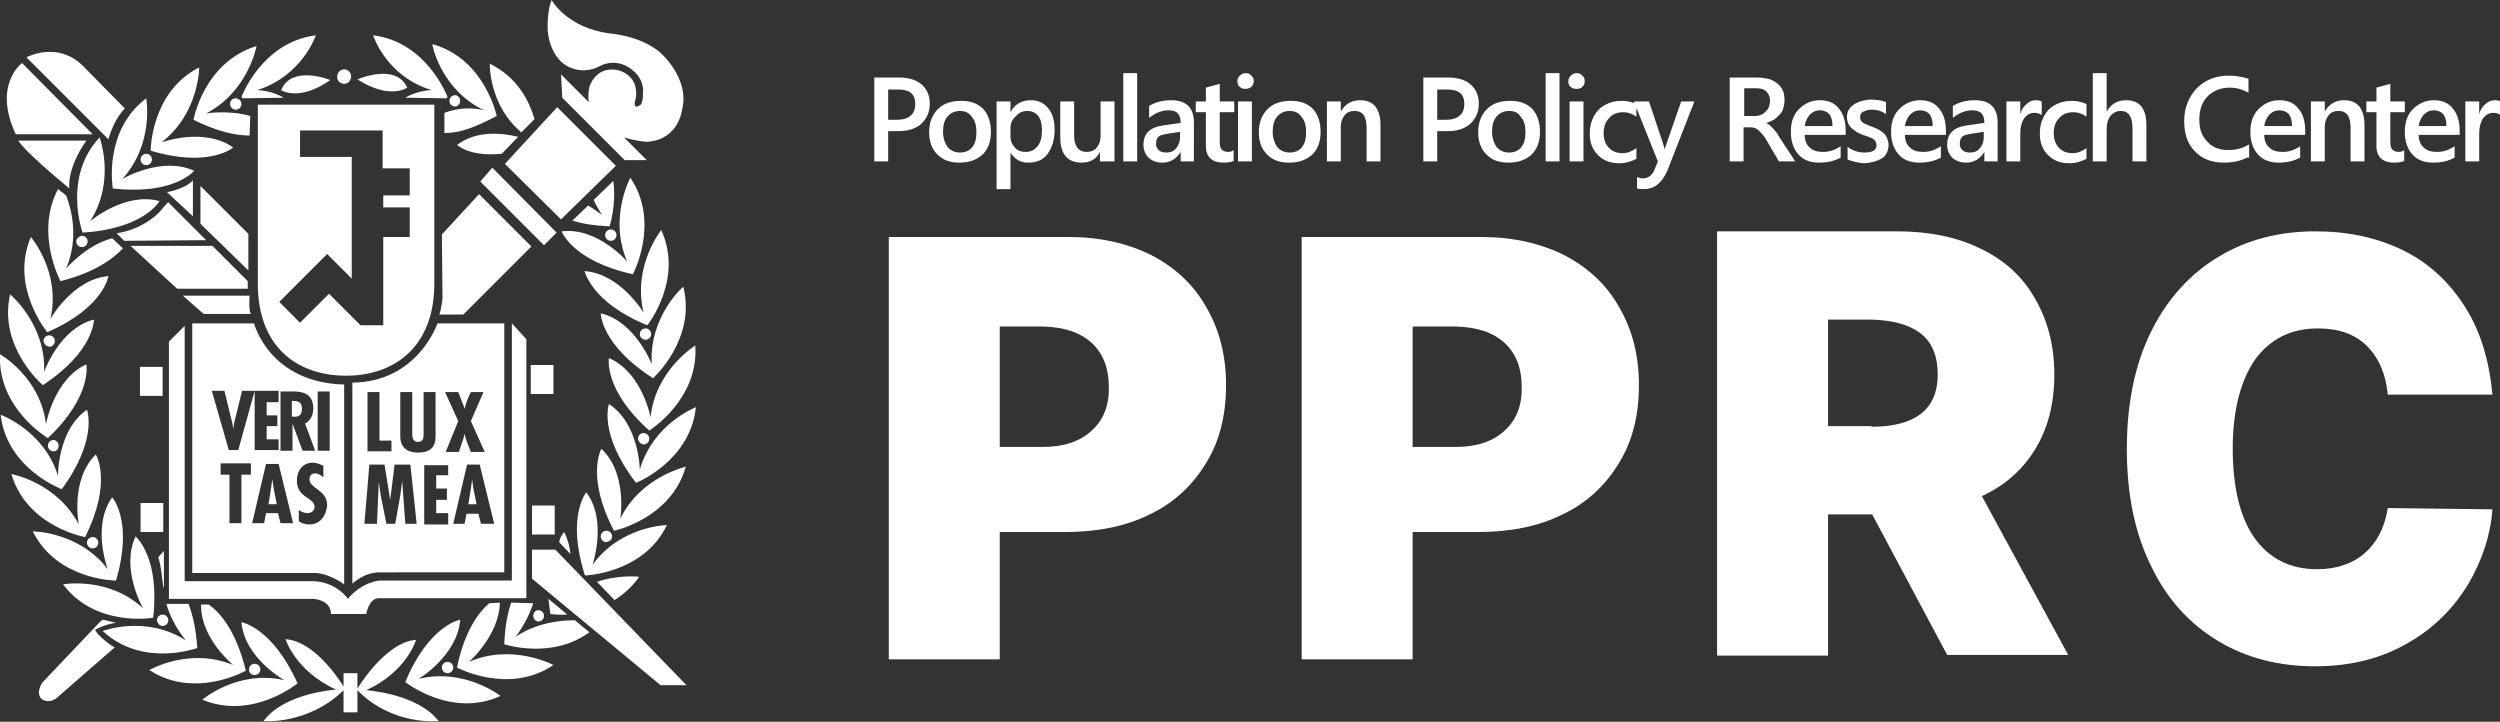 <?xml version="1.0" encoding="utf-8"?>
<!-- Generator: Adobe Illustrator 28.0.0, SVG Export Plug-In . SVG Version: 6.00 Build 0)  -->
<svg version="1.1" id="레이어_1" xmlns="http://www.w3.org/2000/svg" xmlns:xlink="http://www.w3.org/1999/xlink" x="0px"
	 y="0px" viewBox="0 0 396.6 114.5" style="enable-background:new 0 0 396.6 114.5;" xml:space="preserve">
<rect x="0" y="0" width="396.6" height="114.5" fill="#333333" stroke="none"/>
<style type="text/css">
	.st0{fill:#FFFFFF;}
</style>
<g>
	<path class="st0" d="M25.8,58.2h-3.6v4.6h3.6V58.2z M10,92.7L10,92.7c5.2,6.9,14.3,5.3,14.3,5.3c1.1-9.7-2.8-12.9-2.8-12.9
		c-2.4,5.2,1.2,11.4,1.2,11.4C17.2,91.4,10,92.7,10,92.7z M19.5,39.4L19.5,39.4l-1.7-1.6c-4.2,1.1-7.3,4.8-7.3,4.8
		c2-4.8,0.9-9.2,0-11.6l-1.3-1c-3.7,7,0.4,14.6,0.4,14.6C15.2,43.2,18.1,40.9,19.5,39.4z M31.3,102.8L31.3,102.8
		c-0.2-3-0.7-5.2-1.4-7h-3.5c0.9,3.3,3.1,5.8,3.1,5.8c-6.4-4.1-13.2-1.5-13.2-1.5C22.6,106,31.3,102.8,31.3,102.8z M30.5,51.3v39.6
		h19.6c2.2,0.1,4.5,1.8,4.5,1.8V61c-11.9-0.3-14.3-9.7-14.3-9.7H30.5z M39.8,75.3h-1.5V83h-1.9v-7.7H35v-1.8h4.8V75.3z M49,83.2
		L49,83.2c-0.5,0-1.2-0.2-1.6-0.5v-1.8c0.4,0.3,0.9,0.5,1.4,0.5c0.6,0,1.1-0.4,1.1-1c0-0.7-0.6-1-1.1-1.4c-1.1-0.7-1.7-1.4-1.7-2.8
		c0-1.5,0.9-2.8,2.5-2.8c0.6,0,1.1,0.2,1.7,0.5v1.8c-0.4-0.3-0.8-0.6-1.3-0.6c-0.6,0-0.9,0.4-0.9,0.9c0,1.6,2.8,1.6,2.8,4.2
		C51.7,81.9,50.8,83.2,49,83.2z M50.4,62.1h1.9v9.4h-1.9V62.1z M44.5,62.1h1.9c1.2,0,3.3,0.1,3.3,2.7c0,1-0.4,1.9-1.3,2.4l1.6,4.3
		h-2l-1.6-4.3h0v4.3h-1.9V62.1z M46.5,83h-2l-0.4-1.6h-1.9L41.9,83h-1.9l2.2-9.4h2L46.5,83z M44.2,62.1v1.7h-1.9v2.1h1.7v1.7h-1.7
		v2.1h1.9v1.7h-3.8v-9.4l-2.6,9.4h-1.5l-2.7-9.4h2l1.1,4.5c0.2,0.5,0.2,1.1,0.3,1.6h0c0.1-0.5,0.1-1.1,0.3-1.6l1.1-4.5H44.2z
		 M76,30.8L76,30.8l-5.9,6.4l0.1,10.2c0,0-0.2,1.7-0.5,2.5h3.8l10.8-10.8L76,30.8z M25.9,79.8h-3.6v4.6h3.6V79.8z M31.8,35.5
		L31.8,35.5l7.6,7.4v-5.8l-7.6-7.6V35.5z M25.8,99.3L25.8,99.3c0.5,0,0.9-0.4,0.9-0.9c0-0.5-0.4-0.9-0.9-0.9c-0.5,0-0.9,0.4-0.9,0.9
		C25,98.9,25.3,99.3,25.8,99.3z M12.1,38.3L12.1,38.3c0,0.5,0.4,0.9,0.9,0.9c0.5,0,0.9-0.4,0.9-0.9c0-0.5-0.4-0.9-0.9-0.9
		C12.5,37.5,12.1,37.9,12.1,38.3z M25.9,93.1L25.9,93.1c0,0.4,0.1-0.1,0.1-0.1v-5.6l-0.9,1C25.6,89.8,25.7,91.9,25.9,93.1z
		 M39.3,45.8v-1.2l-5.6-5.6H20.7l7.4,6.8H39.3z M11,29.9L11,29.9c0,0-0.5-3,2.7-7.6H2.9C2.9,22.3,3.4,23.6,11,29.9z M1.6,46.7
		L1.6,46.7c-1.9,8.4,5.2,14.4,5.2,14.4c8.2-5.4,8.1-10.4,8.1-10.4c-5.5,1.4-7.9,8.3-7.9,8.3C7.3,51.4,1.6,46.7,1.6,46.7z M8,50.6
		L8,50.6c1.7-7.4-3.1-13-3.1-13c-3.4,7.9,2.6,15.1,2.6,15.1c9-3.9,9.7-8.9,9.7-8.9C11.5,44.3,8,50.6,8,50.6z M8.7,54.1L8.7,54.1
		c0-0.5-0.4-0.9-0.9-0.9c-0.5,0-0.9,0.4-0.9,0.9C7,54.6,7.4,55,7.9,55C8.3,55,8.7,54.6,8.7,54.1z M52.5,97.4h5.6c0,0,0.4-2.5,2-2.5
		h23.4V53.8l-2.3-2.5v40.8H60.2c0,0-2.8,0.2-5,2.9c0,0-1.7-2.6-5.4-2.8H29.3V51.7l-2.5,2.5V95h22.8C49.7,95,52.5,95.1,52.5,97.4z
		 M15.8,21.8L15.8,21.8c-5.9,6.3-2.7,15.1-2.7,15.1c9.8-0.6,12.2-5,12.2-5c-5.5-1.5-11,3.2-11,3.2C18.4,28.7,15.8,21.8,15.8,21.8z
		 M43.4,77.4L43.4,77.4L43.2,76h0L43,77.4L42.6,80h1.3L43.4,77.4z M97.5,95.2L97.5,95.2c1.4-0.9,2.8-2.1,3.9-3.7
		c0,0-3.1-0.4-6.7,0.8L97.5,95.2z M103.4,57.8L103.4,57.8c0,0-2.6-6.8-8.1-8.1c0,0,0,5,8.3,10.3c0,0,6.9-6.2,4.8-14.5
		C108.4,45.4,102.9,50.3,103.4,57.8z M93,78.1L93,78.1c0,0-3.2,3.9-0.2,13.2c0,0,9.3-0.3,13-8c0,0-7.3,0.1-11.8,6.3
		C94,89.5,96.4,82.6,93,78.1z M103.2,66.2L103.2,66.2c0,0-1.3-7.1-6.6-9.4c0,0-0.9,5,6.4,11.5c0,0,7.9-4.9,7.3-13.5
		C110.2,54.9,104,58.7,103.2,66.2z M96.6,64.1L96.6,64.1c0,0-1.7,4.7,4.3,12.5c0,0,8.6-3.4,9.5-12c0,0-6.8,2.6-8.9,9.9
		C101.5,74.5,101.4,67.2,96.6,64.1z M102.1,70.5L102.1,70.5c0.5,0,0.9-0.4,0.9-0.9c0-0.5-0.4-0.9-0.9-0.9c-0.5,0-0.9,0.4-0.9,0.9
		C101.3,70.1,101.7,70.5,102.1,70.5z M97.1,85.1L97.1,85.1c0-0.5-0.4-0.9-0.9-0.9c-0.5,0-0.9,0.4-0.9,0.9c0,0.5,0.4,0.9,0.9,0.9
		C96.7,85.9,97.1,85.6,97.1,85.1z M24.8,34.1L24.8,34.1c-0.3,0.3-2.7,2.4-6.3,2.9l1.2,1.2l13-0.1l-4-4h0l-2-2
		C26.6,32,25.2,33.9,24.8,34.1z M74.9,76.1L74.9,76.1l-0.2,1.4L74.3,80h1.3l-0.5-2.5L74.9,76.1z M47.9,64.8L47.9,64.8
		c0-0.7-0.3-1.2-1.3-1.2h-0.3v2.5l0.3,0C47.6,66.2,47.9,65.6,47.9,64.8z M55.9,60.7v31.9c0,0,1.8-1.8,4.3-1.8H80V51.3H69.4
		C69.4,51.3,66.3,60.6,55.9,60.7z M58.3,62.2h1.9v7.7h1.9v1.7h-3.8V62.2z M64.3,83.1L64.3,83.1l-0.5-6.8h0l-0.3,2.3l-0.8,4.5h-1.4
		l-0.9-4.5l-0.3-2.1v-0.2h0l-0.3,6.8h-2l0.8-9.4h2.4l0.9,5.6h0l0.7-5.6h2.5l1,9.4H64.3z M76.3,83.1L76.3,83.1l-0.4-1.6H74l-0.3,1.6
		h-1.8l2.2-9.4h2l2.3,9.4H76.3z M70.6,62.2h2.1l0.5,1.3c0.2,0.5,0.4,0.9,0.5,1.4h0c0.1-0.5,0.3-1,0.4-1.4l0.6-1.3h2l-2,4.6l2.2,4.9
		h-2.2l-0.6-1.5c-0.2-0.5-0.3-0.9-0.4-1.4h0c-0.1,0.5-0.2,0.9-0.4,1.4l-0.5,1.5h-2.1l2-4.9L70.6,62.2z M71.1,73.7v1.7h-1.9v2.1h1.7
		v1.8h-1.7v2.1h1.9v1.8h-3.8v-9.4H71.1z M66.3,70.1L66.3,70.1c0.9,0,0.9-0.7,0.9-1.4v-6.5h1.9v6.9c0,1-0.1,2.7-2.8,2.7
		c-1.7,0-2.8-0.8-2.8-2.6v-7h1.9v6.1C65.4,69,65.3,70.1,66.3,70.1z M30.6,28.6L30.6,28.6c0,0-0.8,1.2-4.1,1.9l4.1,3.8V28.6z
		 M40.9,45L40.9,45c0,10,6.2,14.6,14,14.6c7.7,0,14-4.6,14-14.6c0-10,0-28.4,0-28.4H40.9C40.9,16.6,40.9,35,40.9,45z M47.6,24.9
		v-4.2h13.1v6H65V31h-4.2v1.9H65v4.7h-4.2v14h-3.6l-5-5l-4.6,4.6l-3.3-3.3l7.6-7.6l3.9,3.9V24.9H47.6z M29,46.9L29,46.9l3.3,2.9h7.5
		c-0.4-0.6-0.2-2.9-0.2-2.9L29,46.9z M89.5,84.4L89.5,84.4c0,0-0.6,0.6-0.8,1.6l1.8,1.9C90.4,86.8,90.1,85.6,89.5,84.4z M18.4,92.1
		L18.4,92.1c2.8-9.4-0.6-13.2-0.6-13.2c-3.3,4.6-0.7,11.4-0.7,11.4c-4.6-6-11.9-6-11.9-6C9.1,92.1,18.4,92.1,18.4,92.1z M17.9,29.9
		L17.9,29.9c9.7,1.1,12.9-2.8,12.9-2.8c-5.2-2.4-11.4,1.3-11.4,1.3c5.1-5.6,3.8-12.8,3.8-12.8C16.3,20.8,17.9,29.9,17.9,29.9z
		 M38.3,98.7L38.3,98.7c0.5,5.7,6.8,9.2,6.8,9.2c-7.4-1.7-13,3.1-13,3.1c8,3.3,15.1-2.6,15.1-2.6C43.2,99.5,38.3,98.7,38.3,98.7z
		 M13.5,85.2L13.5,85.2c4.4-8.8,1.7-13.1,1.7-13.1c-4.1,4-2.7,11.1-2.7,11.1c-3.5-6.7-10.7-8-10.7-8C4.3,83.6,13.5,85.2,13.5,85.2z
		 M33.1,95.9L33.1,95.9l-1.2,0c-0.1,5.4,5.1,9.6,5.1,9.6c-7-2.9-13.3,0.8-13.3,0.8c7.2,4.7,15.3,0.1,15.3,0.1
		C37.4,99.8,34.7,97,33.1,95.9z M15.1,99.9L15.1,99.9c0,0,1.3-0.8,3.3-1.1l-2.1-0.5L16,98.6c0.1-0.2,0.2-0.3,0.2-0.3l-9.5,10
		c0,0-1.1,1.6-0.1,2.6c0,0,1,0.8,2.3-0.1l9.3-8.1C17.2,102.2,15.2,100.5,15.1,99.9z M9.8,77.6L9.8,77.6c5.8-7.9,4-12.6,4-12.6
		c-4.7,3.2-4.6,10.5-4.6,10.5c-2.2-7.2-9.1-9.7-9.1-9.7C1.1,74.4,9.8,77.6,9.8,77.6z M14.7,21.3L14.7,21.3L3.5,10
		c0,0-4.7,3.4-1,11.3H14.7z M19.8,17.2L19.8,17.2l-6.6-6.7c-4.1-4.1-9-1.4-9-1.4l13,13C18.1,18.8,19.8,17.2,19.8,17.2z M7.6,70.7
		L7.6,70.7c0,0.5,0.4,0.9,0.9,0.9c0.5,0,0.8-0.4,0.8-0.9c0-0.5-0.4-0.9-0.8-0.9C8,69.8,7.6,70.2,7.6,70.7z M7.6,69.5L7.6,69.5
		c7.1-6.7,6.1-11.7,6.1-11.7c-5.2,2.4-6.4,9.5-6.4,9.5C6.4,59.8,0,56.2,0,56.2C-0.4,64.8,7.6,69.5,7.6,69.5z M13.8,86.1L13.8,86.1
		c0,0.5,0.4,0.9,0.9,0.9c0.5,0,0.9-0.4,0.9-0.9c0-0.5-0.4-0.9-0.9-0.9C14.2,85.2,13.8,85.6,13.8,86.1z M85.4,98.6L85.4,98.6
		c0.5,0,0.9-0.4,0.9-0.9c0-0.5-0.4-0.9-0.9-0.9c-0.5,0-0.8,0.4-0.8,0.9C84.6,98.2,85,98.6,85.4,98.6z M90,97.5L90,97.5L87,95
		c0.1,0.8,0.2,1.6,0.3,2.4C87.3,97.4,88.4,97.6,90,97.5z M98.4,82.3L98.4,82.3c0,0,1.2-7.2-3-11.1c0,0-2.5,4.4,2,13
		c0,0,9.1-1.9,11.4-10.2C108.9,74.1,101.7,75.5,98.4,82.3z M41.3,106.2L41.3,106.2c0-0.5-0.4-0.9-0.9-0.9c-0.5,0-0.9,0.4-0.9,0.9
		c0,0.5,0.4,0.9,0.9,0.9C41,107,41.3,106.7,41.3,106.2z M81.8,101L81.8,101c0,0,1.8-2.2,2.8-5.3l-3.5-0.1c-0.6,1.7-1,3.9-1.1,6.6
		c0,0,7.5,2.5,13.5-1.9l-2.3-1.9C88.7,98.4,85.2,98.8,81.8,101z M84.4,87.2v4.6l20.4,16.9h4.1L88.1,87.2H84.4z M54.5,106.8v2.1
		c-1-1.6-4.8-7.2-9.2-7.5c0,0,1.5,5,8,8c0,0-8.2,0.5-11.5,5c0,0,7.1,0.6,12.7-4.9v3.5h2.2v-6.2H54.5z M58.1,109.5L58.1,109.5
		c6.5-3,7.9-8,7.9-8c-5,0.4-9.4,7.9-9.4,7.9c5.6,5.8,13,5,13,5C66.2,110,58.1,109.5,58.1,109.5z M66.4,107.7L66.4,107.7
		c0,0,6.2-3.7,6.6-9.4c0,0-5,0.9-8.7,9.9c0,0,7.3,5.8,15.1,2.2C79.5,110.5,73.8,105.9,66.4,107.7z M74.4,105L74.4,105
		c0,0,4.8-4.2,4.9-9.4l-1.7,0.1c-1.6,1.4-3.9,4.3-5.1,10.2c0,0,8.2,4.4,15.3-0.4C87.8,105.5,81.3,102,74.4,105z M70.1,105.9
		L70.1,105.9c0,0.5,0.4,0.9,0.9,0.9c0.5,0,0.9-0.4,0.9-0.9c0-0.5-0.4-0.9-0.9-0.9C70.5,105,70.1,105.4,70.1,105.9z M100.4,43.5
		L100.4,43.5c0,0,4.4-8.2-0.4-15.3c0,0-3.5,6.4-0.5,13.3c0,0-4.7-5.5-10.4-4.8C89.1,36.7,90.8,41.4,100.4,43.5z M79.6,24.4
		L79.6,24.4l2.6-2.7c-2.2-0.5-6.4-1.2-9.7,1.3C72.5,22.9,74.2,24.9,79.6,24.4z M96.9,38.2L96.9,38.2c0.5,0,0.9-0.4,0.9-0.9
		c0-0.5-0.4-0.9-0.9-0.9c-0.5,0-0.9,0.4-0.9,0.9C96,37.8,96.4,38.2,96.9,38.2z M102.7,51.6L102.7,51.6c0,0,5.8-7.3,2.2-15.1
		c0,0-4.6,5.7-2.8,13.1c0,0-3.7-6.2-9.4-6.6C92.8,42.9,93.6,47.9,102.7,51.6z M90.2,10.6L90.2,10.6c2.7,1.3,4.9-0.1,4.9-0.1
		c3-1.5,5.2,0.6,5.2,0.6c2.1,1.6,1.7,3.8,1.7,3.8c0,1.7-0.5,1.8-0.5,1.8c-1,0.7-0.8-0.5-0.8-0.5c0,0,0.2-0.8,0.2-0.8
		c0.4-3.7-3-4.3-3-4.3c-3.5-0.6-4.4,2.7-4.4,2.7c-0.2,0.9-0.2,1.7-0.1,2.4l-4.4-4.4l0.2,3.7l9.9,9.9h3.5l-3.6-3.6
		c1.9,0.6,3.6,0.7,3.6,0.7c5.1-0.3,5.6-5.1,5.6-5.1c1.3-5-3.5-9.1-3.5-9.1c-3.2-2.7-8-3-8-3C89.9,4.4,87.5,0,87.5,0
		c-0.8,2-0.6,5-0.6,5C87.4,9.5,90.2,10.6,90.2,10.6z M101.5,53L101.5,53c0,0.5,0.4,0.9,0.9,0.9c0.5,0,0.9-0.4,0.9-0.9
		c0-0.5-0.4-0.9-0.9-0.9C101.9,52.1,101.5,52.5,101.5,53z M82.7,21L82.7,21l2.1-2.1c-0.9-3-2.7-6.6-7.1-8.8
		C77.7,10.1,77.5,16.6,82.7,21z M88,80.2h-3.6v4.6H88V80.2z M90.8,35L90.8,35c1.6,0.5,3.5,0.8,5.9,0.9c0,0,1.1-3.2,0.6-7.2l-3.1,3
		c0.3,0.8,0.8,1.6,1.3,2.4c0,0-0.9-0.7-2.2-1.5L90.8,35z M22.3,25.3L22.3,25.3c0,0.5,0.4,0.9,0.9,0.9c0.5,0,0.9-0.4,0.9-0.9
		c0-0.5-0.4-0.9-0.9-0.9C22.7,24.4,22.3,24.8,22.3,25.3z M97.7,26.3L97.7,26.3L88.4,17l-8.3,9l8.9,8.8L97.7,26.3z M78.1,26.6
		L78.1,26.6l-1.9,2.2l10.1,10.1l2-2L78.1,26.6z M87.8,57.9h-3.6v4.6h3.6V57.9z M44.6,14.3L44.6,14.3c0,0,2.8,1.9,7.8-1.6
		C52.4,12.7,46.3,10.2,44.6,14.3z M76.8,17.5L76.8,17.5c0,0-2.8-0.9-6.3,0.4l0,3.2c2.2,0,4.3-0.6,8.3-2.7c0,0-1.9-9.1-10.2-11.4
		C68.5,7,69.9,14.2,76.8,17.5z M39.6,21.5L39.6,21.5l0.1-3.1c-3.5-1-7-0.4-7-0.4c6.7-3.5,8-10.7,8-10.7C32.3,9.9,30.7,19,30.7,19
		C34.5,20.9,37.4,21.5,39.6,21.5z M37,23.4L37,23.4c-4.7-3.3-11.4-0.8-11.4-0.8c6-4.6,6-11.9,6-11.9c-7.7,3.9-7.7,13.2-7.7,13.2
		C33.2,26.7,37,23.4,37,23.4z M36.5,16.5L36.5,16.5c0,0.5,0.4,0.9,0.9,0.9c0.5,0,0.9-0.4,0.9-0.9c0-0.5-0.4-0.9-0.9-0.9
		C36.8,15.6,36.5,16,36.5,16.5z M38.5,15.6L38.5,15.6l6.5-0.1c-2-1.2-4.2-1.2-4.2-1.2c7.2-2.3,9.3-8.7,9.3-8.7
		c-8.6,1.1-11.8,9.8-11.8,9.8C38.4,15.5,38.4,15.5,38.5,15.6z M73,16L73,16c0-0.5-0.4-0.9-0.8-0.9c-0.5,0-0.9,0.4-0.9,0.9
		c0,0.5,0.4,0.9,0.9,0.9C72.6,16.9,73,16.5,73,16z M68.5,14.3L68.5,14.3c0,0-2.2,0-4.2,1.2l6.5,0.1c0.1-0.1,0.1-0.1,0.2-0.2
		c0,0-3.2-8.7-11.8-9.8C59.2,5.6,61.2,12.1,68.5,14.3z M54.6,13.3L54.6,13.3c0.6,0,1.1-0.5,1.1-1.2c0-0.6-0.5-1.1-1.1-1.1
		c-0.6,0-1.1,0.5-1.1,1.1C53.4,12.8,54,13.3,54.6,13.3z M64.6,13.9c-1.8-4-7.9-1.3-7.9-1.3C61.9,15.9,64.6,13.9,64.6,13.9z"/>
	<path class="st0" d="M396.6,18.2c-0.3-0.2-0.6-0.3-1.1-0.3c-0.6,0-1.2,0.3-1.6,0.9c-0.4,0.6-0.6,1.4-0.6,2.3v4.5h-2.2v-9.5h2.2v2h0
		c0.2-0.7,0.5-1.2,1-1.6c0.4-0.4,0.9-0.6,1.5-0.6c0.4,0,0.7,0.1,0.9,0.2V18.2z M388.1,19.9c0-0.8-0.2-1.4-0.5-1.8
		c-0.4-0.4-0.9-0.6-1.5-0.6c-0.6,0-1.1,0.2-1.6,0.7c-0.4,0.5-0.7,1-0.8,1.8H388.1z M390.2,21.4h-6.5c0,0.9,0.3,1.6,0.8,2
		c0.5,0.5,1.2,0.7,2.1,0.7c1,0,1.9-0.3,2.8-0.9V25c-0.9,0.5-2,0.8-3.4,0.8c-1.4,0-2.5-0.4-3.3-1.3c-0.8-0.9-1.2-2.1-1.2-3.6
		c0-1.5,0.4-2.7,1.3-3.6c0.9-0.9,2-1.4,3.3-1.4c1.3,0,2.3,0.4,3,1.3c0.7,0.8,1.1,2,1.1,3.5V21.4z M381.5,25.5
		c-0.4,0.2-1,0.3-1.7,0.3c-1.8,0-2.8-0.9-2.8-2.6v-5.4h-1.6v-1.7h1.6v-2.2l2.2-0.6v2.8h2.3v1.7h-2.3v4.7c0,0.6,0.1,1,0.3,1.2
		c0.2,0.2,0.5,0.4,1,0.4c0.4,0,0.7-0.1,0.9-0.3V25.5z M375,25.6h-2.1v-5.3c0-1.8-0.6-2.7-1.9-2.7c-0.7,0-1.2,0.2-1.6,0.7
		c-0.4,0.5-0.6,1.1-0.6,1.9v5.4h-2.2v-9.5h2.2v1.6h0c0.7-1.2,1.7-1.8,3.1-1.8c1,0,1.8,0.3,2.4,1c0.5,0.7,0.8,1.6,0.8,2.9V25.6z
		 M363.6,19.9c0-0.8-0.2-1.4-0.5-1.8c-0.4-0.4-0.9-0.6-1.5-0.6c-0.6,0-1.1,0.2-1.6,0.7c-0.4,0.5-0.7,1-0.8,1.8H363.6z M365.7,21.4
		h-6.5c0,0.9,0.3,1.6,0.8,2c0.5,0.5,1.2,0.7,2.1,0.7c1,0,1.9-0.3,2.8-0.9V25c-0.9,0.5-2,0.8-3.4,0.8c-1.4,0-2.5-0.4-3.3-1.3
		c-0.8-0.9-1.2-2.1-1.2-3.6c0-1.5,0.4-2.7,1.3-3.6c0.9-0.9,2-1.4,3.3-1.4c1.3,0,2.3,0.4,3,1.3c0.7,0.8,1.1,2,1.1,3.5V21.4z
		 M356.5,25c-1,0.5-2.2,0.8-3.7,0.8c-1.9,0-3.5-0.6-4.6-1.8c-1.2-1.2-1.7-2.8-1.7-4.8c0-2.1,0.7-3.8,2-5.2c1.3-1.3,3-2,5-2
		c1.3,0,2.3,0.2,3.2,0.5v2.2c-0.9-0.5-1.9-0.8-3-0.8c-1.4,0-2.6,0.5-3.5,1.4c-0.9,0.9-1.3,2.2-1.3,3.7c0,1.5,0.4,2.6,1.3,3.5
		c0.8,0.9,1.9,1.3,3.3,1.3c1.3,0,2.3-0.3,3.3-0.9V25z M340.4,25.6h-2.1v-5.2c0-1.9-0.6-2.8-1.9-2.8c-0.6,0-1.2,0.3-1.6,0.8
		c-0.4,0.5-0.6,1.2-0.6,2.1v5.1h-2.2v-14h2.2v6.1h0c0.7-1.2,1.7-1.8,3.1-1.8c2.1,0,3.2,1.3,3.2,3.9V25.6z M331,25.2
		c-0.8,0.4-1.7,0.7-2.7,0.7c-1.4,0-2.5-0.4-3.4-1.3c-0.9-0.9-1.3-2-1.3-3.4c0-1.6,0.5-2.8,1.4-3.8c0.9-0.9,2.2-1.4,3.7-1.4
		c0.9,0,1.6,0.2,2.3,0.5v2c-0.7-0.5-1.4-0.7-2.1-0.7c-0.9,0-1.7,0.3-2.2,0.9c-0.6,0.6-0.9,1.4-0.9,2.4c0,1,0.3,1.8,0.8,2.3
		c0.5,0.6,1.3,0.9,2.2,0.9c0.8,0,1.5-0.3,2.2-0.8V25.2z M323.8,18.2c-0.3-0.2-0.6-0.3-1.1-0.3c-0.6,0-1.2,0.3-1.6,0.9
		c-0.4,0.6-0.6,1.4-0.6,2.3v4.5h-2.2v-9.5h2.2v2h0c0.2-0.7,0.5-1.2,1-1.6c0.4-0.4,0.9-0.6,1.5-0.6c0.4,0,0.7,0.1,0.9,0.2V18.2z
		 M314.8,20.9l-2,0.3c-0.6,0.1-1.1,0.2-1.4,0.4c-0.3,0.2-0.5,0.6-0.5,1.2c0,0.4,0.1,0.7,0.4,1c0.3,0.3,0.7,0.4,1.2,0.4
		c0.7,0,1.2-0.2,1.6-0.7c0.4-0.5,0.6-1,0.6-1.7V20.9z M316.9,25.6h-2.1v-1.5h0c-0.7,1.1-1.6,1.7-2.9,1.7c-0.9,0-1.7-0.3-2.2-0.8
		c-0.5-0.5-0.8-1.2-0.8-2c0-1.8,1-2.8,3.1-3.1l2.8-0.4c0-1.4-0.6-2-1.9-2c-1.1,0-2.1,0.4-3.1,1.2v-1.9c1-0.6,2.2-0.9,3.5-0.9
		c2.4,0,3.6,1.2,3.6,3.5V25.6z M306.6,19.9c0-0.8-0.2-1.4-0.5-1.8c-0.4-0.4-0.9-0.6-1.5-0.6c-0.6,0-1.1,0.2-1.6,0.7
		c-0.4,0.5-0.7,1-0.8,1.8H306.6z M308.7,21.4h-6.5c0,0.9,0.3,1.6,0.8,2c0.5,0.5,1.2,0.7,2.1,0.7c1,0,1.9-0.3,2.8-0.9V25
		c-0.9,0.5-2,0.8-3.4,0.8c-1.4,0-2.5-0.4-3.3-1.3c-0.8-0.9-1.2-2.1-1.2-3.6c0-1.5,0.4-2.7,1.3-3.6c0.9-0.9,2-1.4,3.3-1.4
		c1.3,0,2.3,0.4,3,1.3c0.7,0.8,1.1,2,1.1,3.5V21.4z M293.1,25.3v-2c0.8,0.6,1.7,0.9,2.7,0.9c1.3,0,1.9-0.4,1.9-1.2
		c0-0.2-0.1-0.4-0.2-0.6c-0.1-0.2-0.3-0.3-0.4-0.4c-0.2-0.1-0.4-0.2-0.7-0.3c-0.3-0.1-0.5-0.2-0.9-0.3c-0.4-0.2-0.7-0.3-1-0.5
		c-0.3-0.2-0.6-0.4-0.8-0.6c-0.2-0.2-0.4-0.5-0.5-0.7c-0.1-0.3-0.2-0.6-0.2-1c0-0.5,0.1-0.9,0.3-1.2c0.2-0.4,0.5-0.6,0.9-0.9
		c0.4-0.2,0.8-0.4,1.2-0.5c0.5-0.1,0.9-0.2,1.4-0.2c0.9,0,1.7,0.1,2.4,0.4v1.9c-0.7-0.5-1.4-0.7-2.3-0.7c-0.3,0-0.5,0-0.7,0.1
		c-0.2,0.1-0.4,0.1-0.6,0.2c-0.2,0.1-0.3,0.2-0.4,0.4c-0.1,0.1-0.1,0.3-0.1,0.5c0,0.2,0,0.4,0.1,0.5c0.1,0.1,0.2,0.3,0.4,0.4
		c0.2,0.1,0.4,0.2,0.6,0.3c0.2,0.1,0.5,0.2,0.8,0.3c0.4,0.2,0.8,0.3,1.1,0.5c0.3,0.2,0.6,0.4,0.8,0.6c0.2,0.2,0.4,0.5,0.5,0.8
		c0.1,0.3,0.2,0.6,0.2,1c0,0.5-0.1,0.9-0.3,1.3c-0.2,0.4-0.5,0.7-0.9,0.9c-0.4,0.2-0.8,0.4-1.3,0.5c-0.5,0.1-1,0.2-1.5,0.2
		C294.7,25.8,293.8,25.6,293.1,25.3z M290.7,19.9c0-0.8-0.2-1.4-0.5-1.8c-0.4-0.4-0.9-0.6-1.5-0.6c-0.6,0-1.1,0.2-1.6,0.7
		c-0.4,0.5-0.7,1-0.8,1.8H290.7z M292.8,21.4h-6.5c0,0.9,0.3,1.6,0.8,2c0.5,0.5,1.2,0.7,2.1,0.7c1,0,1.9-0.3,2.8-0.9V25
		c-0.9,0.5-2,0.8-3.4,0.8c-1.4,0-2.5-0.4-3.3-1.3c-0.8-0.9-1.2-2.1-1.2-3.6c0-1.5,0.4-2.7,1.3-3.6c0.9-0.9,2-1.4,3.3-1.4
		c1.3,0,2.3,0.4,3,1.3c0.7,0.8,1.1,2,1.1,3.5V21.4z M276.7,14.1v4.3h1.8c0.3,0,0.7-0.1,0.9-0.2c0.3-0.1,0.5-0.3,0.7-0.5
		c0.2-0.2,0.4-0.4,0.5-0.7c0.1-0.3,0.2-0.6,0.2-1c0-0.6-0.2-1.1-0.6-1.5c-0.4-0.4-1-0.5-1.7-0.5H276.7z M284.8,25.6h-2.6l-2.1-3.6
		c-0.2-0.3-0.4-0.6-0.6-0.8c-0.2-0.2-0.4-0.4-0.6-0.6c-0.2-0.1-0.4-0.3-0.6-0.3c-0.2-0.1-0.5-0.1-0.8-0.1h-0.9v5.4h-2.2V12.3h4.4
		c0.6,0,1.2,0.1,1.7,0.2c0.5,0.1,1,0.4,1.4,0.7c0.4,0.3,0.7,0.7,0.9,1.1c0.2,0.4,0.3,1,0.3,1.6c0,0.5-0.1,0.9-0.2,1.3
		c-0.1,0.4-0.3,0.7-0.6,1c-0.3,0.3-0.6,0.6-0.9,0.8c-0.4,0.2-0.8,0.4-1.2,0.5v0c0.2,0.1,0.4,0.3,0.6,0.4c0.2,0.2,0.3,0.3,0.5,0.5
		c0.2,0.2,0.3,0.4,0.5,0.6c0.2,0.2,0.3,0.5,0.5,0.8L284.8,25.6z M268.8,16.1l-4.3,11c-0.9,2-2.1,2.9-3.7,2.9c-0.5,0-0.8,0-1.1-0.1
		v-1.8c0.3,0.1,0.6,0.2,0.9,0.2c0.8,0,1.4-0.4,1.8-1.2l0.6-1.5l-3.8-9.5h2.4l2.3,6.9c0,0.1,0.1,0.3,0.2,0.7h0c0-0.1,0.1-0.4,0.2-0.7
		l2.4-6.9H268.8z M259.6,25.2c-0.8,0.4-1.7,0.7-2.7,0.7c-1.4,0-2.5-0.4-3.4-1.3c-0.9-0.9-1.3-2-1.3-3.4c0-1.6,0.5-2.8,1.4-3.8
		c0.9-0.9,2.2-1.4,3.7-1.4c0.9,0,1.6,0.2,2.3,0.5v2c-0.7-0.5-1.4-0.7-2.1-0.7c-0.9,0-1.7,0.3-2.2,0.9c-0.6,0.6-0.9,1.4-0.9,2.4
		c0,1,0.3,1.8,0.8,2.3c0.5,0.6,1.3,0.9,2.2,0.9c0.8,0,1.5-0.3,2.2-0.8V25.2z M251.2,25.6h-2.2v-9.5h2.2V25.6z M250.1,14.1
		c-0.4,0-0.7-0.1-0.9-0.3c-0.3-0.2-0.4-0.5-0.4-0.9c0-0.4,0.1-0.6,0.4-0.9c0.2-0.2,0.5-0.4,0.9-0.4c0.4,0,0.7,0.1,0.9,0.4
		c0.3,0.2,0.4,0.5,0.4,0.9c0,0.3-0.1,0.6-0.4,0.9C250.8,14,250.5,14.1,250.1,14.1z M247.4,25.6h-2.2v-14h2.2V25.6z M239.4,17.6
		c-0.8,0-1.5,0.3-2,0.9c-0.5,0.6-0.7,1.4-0.7,2.4c0,1,0.3,1.8,0.7,2.4c0.5,0.6,1.2,0.9,2,0.9c0.8,0,1.5-0.3,1.9-0.8
		c0.5-0.6,0.7-1.4,0.7-2.4c0-1-0.2-1.9-0.7-2.4C240.9,17.9,240.3,17.6,239.4,17.6z M239.3,25.8c-1.5,0-2.6-0.4-3.5-1.3
		c-0.9-0.9-1.3-2.1-1.3-3.5c0-1.6,0.5-2.8,1.4-3.7c0.9-0.9,2.1-1.3,3.7-1.3c1.5,0,2.6,0.4,3.5,1.3c0.8,0.9,1.2,2.1,1.2,3.6
		c0,1.5-0.4,2.7-1.3,3.6C242,25.4,240.8,25.8,239.3,25.8z M228,14.1V19h1.4c0.9,0,1.7-0.2,2.2-0.7c0.5-0.4,0.7-1.1,0.7-1.8
		c0-1.6-0.9-2.3-2.7-2.3H228z M228,20.8v4.8h-2.2V12.3h4c1.5,0,2.7,0.4,3.5,1.1c0.8,0.7,1.3,1.7,1.3,3s-0.4,2.3-1.3,3.2
		c-0.9,0.8-2.1,1.2-3.6,1.2H228z M218.9,25.6h-2.1v-5.3c0-1.8-0.6-2.7-1.9-2.7c-0.7,0-1.2,0.2-1.6,0.7c-0.4,0.5-0.6,1.1-0.6,1.9v5.4
		h-2.2v-9.5h2.2v1.6h0c0.7-1.2,1.7-1.8,3.1-1.8c1,0,1.8,0.3,2.4,1c0.5,0.7,0.8,1.6,0.8,2.9V25.6z M204.6,17.6c-0.8,0-1.5,0.3-2,0.9
		c-0.5,0.6-0.7,1.4-0.7,2.4c0,1,0.3,1.8,0.7,2.4c0.5,0.6,1.2,0.9,2,0.9c0.8,0,1.5-0.3,1.9-0.8c0.5-0.6,0.7-1.4,0.7-2.4
		c0-1-0.2-1.9-0.7-2.4C206.1,17.9,205.4,17.6,204.6,17.6z M204.5,25.8c-1.5,0-2.6-0.4-3.5-1.3c-0.9-0.9-1.3-2.1-1.3-3.5
		c0-1.6,0.5-2.8,1.4-3.7c0.9-0.9,2.1-1.3,3.7-1.3c1.5,0,2.6,0.4,3.5,1.3c0.8,0.9,1.2,2.1,1.2,3.6c0,1.5-0.4,2.7-1.3,3.6
		C207.2,25.4,206,25.8,204.5,25.8z M198.6,25.6h-2.2v-9.5h2.2V25.6z M197.6,14.1c-0.4,0-0.7-0.1-0.9-0.3c-0.3-0.2-0.4-0.5-0.4-0.9
		c0-0.4,0.1-0.6,0.4-0.9c0.2-0.2,0.5-0.4,0.9-0.4c0.4,0,0.7,0.1,0.9,0.4c0.3,0.2,0.4,0.5,0.4,0.9c0,0.3-0.1,0.6-0.4,0.9
		C198.2,14,197.9,14.1,197.6,14.1z M195.8,25.5c-0.4,0.2-1,0.3-1.7,0.3c-1.8,0-2.8-0.9-2.8-2.6v-5.4h-1.6v-1.7h1.6v-2.2l2.2-0.6v2.8
		h2.3v1.7h-2.3v4.7c0,0.6,0.1,1,0.3,1.2c0.2,0.2,0.5,0.4,1,0.4c0.4,0,0.7-0.1,0.9-0.3V25.5z M187.3,20.9l-2,0.3
		c-0.6,0.1-1.1,0.2-1.4,0.4c-0.3,0.2-0.5,0.6-0.5,1.2c0,0.4,0.1,0.7,0.4,1c0.3,0.3,0.7,0.4,1.2,0.4c0.7,0,1.2-0.2,1.6-0.7
		c0.4-0.5,0.6-1,0.6-1.7V20.9z M189.4,25.6h-2.1v-1.5h0c-0.7,1.1-1.6,1.7-2.9,1.7c-0.9,0-1.7-0.3-2.2-0.8c-0.5-0.5-0.8-1.2-0.8-2
		c0-1.8,1-2.8,3.1-3.1l2.8-0.4c0-1.4-0.6-2-1.9-2c-1.1,0-2.1,0.4-3.1,1.2v-1.9c1-0.6,2.2-0.9,3.5-0.9c2.4,0,3.6,1.2,3.6,3.5V25.6z
		 M180.4,25.6h-2.2v-14h2.2V25.6z M176.7,25.6h-2.2v-1.5h0c-0.6,1.2-1.6,1.7-2.9,1.7c-2.2,0-3.4-1.3-3.4-4v-5.7h2.2v5.4
		c0,1.7,0.7,2.6,2,2.6c0.6,0,1.2-0.2,1.6-0.7c0.4-0.5,0.6-1.1,0.6-1.8v-5.5h2.2V25.6z M160.3,20.4v1.2c0,0.7,0.2,1.3,0.7,1.8
		c0.4,0.5,1,0.7,1.7,0.7c0.8,0,1.4-0.3,1.9-0.9c0.5-0.6,0.7-1.5,0.7-2.6c0-0.9-0.2-1.7-0.6-2.2c-0.4-0.5-1-0.8-1.7-0.8
		c-0.8,0-1.4,0.3-1.8,0.8C160.5,19,160.3,19.6,160.3,20.4z M160.3,24.2L160.3,24.2l0,5.8h-2.2V16.1h2.2v1.7h0
		c0.7-1.3,1.8-1.9,3.2-1.9c1.2,0,2.1,0.4,2.8,1.3c0.7,0.8,1,2,1,3.4c0,1.6-0.4,2.8-1.1,3.8s-1.8,1.4-3.1,1.4
		C161.9,25.8,161,25.3,160.3,24.2z M152.3,17.6c-0.8,0-1.5,0.3-2,0.9c-0.5,0.6-0.7,1.4-0.7,2.4c0,1,0.3,1.8,0.7,2.4
		c0.5,0.6,1.2,0.9,2,0.9c0.8,0,1.5-0.3,1.9-0.8c0.5-0.6,0.7-1.4,0.7-2.4c0-1-0.2-1.9-0.7-2.4C153.8,17.9,153.1,17.6,152.3,17.6z
		 M152.2,25.8c-1.5,0-2.6-0.4-3.5-1.3c-0.9-0.9-1.3-2.1-1.3-3.5c0-1.6,0.5-2.8,1.4-3.7c0.9-0.9,2.1-1.3,3.7-1.3
		c1.5,0,2.6,0.4,3.5,1.3c0.8,0.9,1.2,2.1,1.2,3.6c0,1.5-0.4,2.7-1.3,3.6C154.9,25.4,153.7,25.8,152.2,25.8z M140.9,14.1V19h1.4
		c0.9,0,1.7-0.2,2.2-0.7c0.5-0.4,0.7-1.1,0.7-1.8c0-1.6-0.9-2.3-2.7-2.3H140.9z M140.9,20.8v4.8h-2.2V12.3h4c1.5,0,2.7,0.4,3.5,1.1
		c0.8,0.7,1.3,1.7,1.3,3s-0.4,2.3-1.3,3.2c-0.9,0.8-2.1,1.2-3.6,1.2H140.9z"/>
	<path class="st0" d="M165.5,70.9c3.3,0,5.9-0.9,7.7-2.6c1.9-1.7,2.8-4.1,2.7-7c0-2.9-0.9-5.2-2.7-6.9c-1.9-1.7-4.4-2.5-7.7-2.6
		h-6.9v19.1H165.5z M141,37.6h28.6c4.9,0,9.3,1,13.1,2.9c3.8,2,6.7,4.7,8.7,8.3c2.1,3.6,3.1,7.7,3.1,12.3c0,4.7-1,8.9-3.2,12.4
		c-2.1,3.5-5.1,6.3-8.9,8.1c-3.8,1.9-8.3,2.8-13.4,2.8h-10.4v20.2H141V37.6z"/>
	<path class="st0" d="M231,70.9c3.3,0,5.9-0.9,7.7-2.6c1.9-1.7,2.8-4.1,2.7-7c0-2.9-0.9-5.2-2.7-6.9c-1.9-1.7-4.4-2.5-7.7-2.6h-6.9
		v19.1H231z M206.5,37.6h28.6c4.9,0,9.3,1,13.1,2.9c3.8,2,6.7,4.7,8.7,8.3c2.1,3.6,3.1,7.7,3.1,12.3c0,4.7-1,8.9-3.2,12.4
		c-2.1,3.5-5.1,6.3-8.9,8.1c-3.8,1.9-8.3,2.8-13.4,2.8h-10.4v20.2h-17.6V37.6z"/>
	<path class="st0" d="M296.9,67.7c7,0,10.5-2.8,10.5-8.3c0-2.9-0.9-5.1-2.7-6.5c-1.8-1.4-4.4-2.1-7.8-2.2H290v16.9H296.9z
		 M272.4,36.7H301c5,0,9.4,0.9,13.1,2.7c3.8,1.8,6.7,4.4,8.7,7.9c2,3.4,3.1,7.5,3.1,12.1c0,4.6-1,8.5-3,11.8c-2,3.3-4.8,5.8-8.5,7.5
		l13.7,25.2h-19.2L297,81.6H290V104h-17.6V36.7z"/>
	<path class="st0" d="M378.8,62.6c-0.3-3.2-1.4-5.8-3.3-7.7c-1.9-1.9-4.5-2.8-7.8-2.8c-4.3,0-7.6,1.7-10,5
		c-2.3,3.4-3.5,8.1-3.5,14.1c0,6.2,1.2,11,3.5,14.2c2.3,3.2,5.6,4.9,9.9,4.9c3.1,0,5.7-0.9,7.6-2.6c1.9-1.7,3.1-4,3.6-7.1l16.6,0.2
		c-0.3,4.1-1.6,8-3.8,11.8c-2.3,3.8-5.4,7-9.6,9.4c-4.1,2.4-9,3.7-14.7,3.7c-5.8,0-10.9-1.3-15.4-4c-4.5-2.7-8.1-6.6-10.6-11.8
		c-2.6-5.2-3.9-11.4-3.9-18.7c0-7.2,1.3-13.5,3.9-18.7c2.6-5.2,6.2-9.1,10.7-11.8c4.5-2.7,9.6-4,15.3-4c5.2,0,9.8,1,13.9,3
		s7.3,5,9.8,8.9c2.5,3.9,3.9,8.6,4.4,14H378.8z"/>
</g>
</svg>
